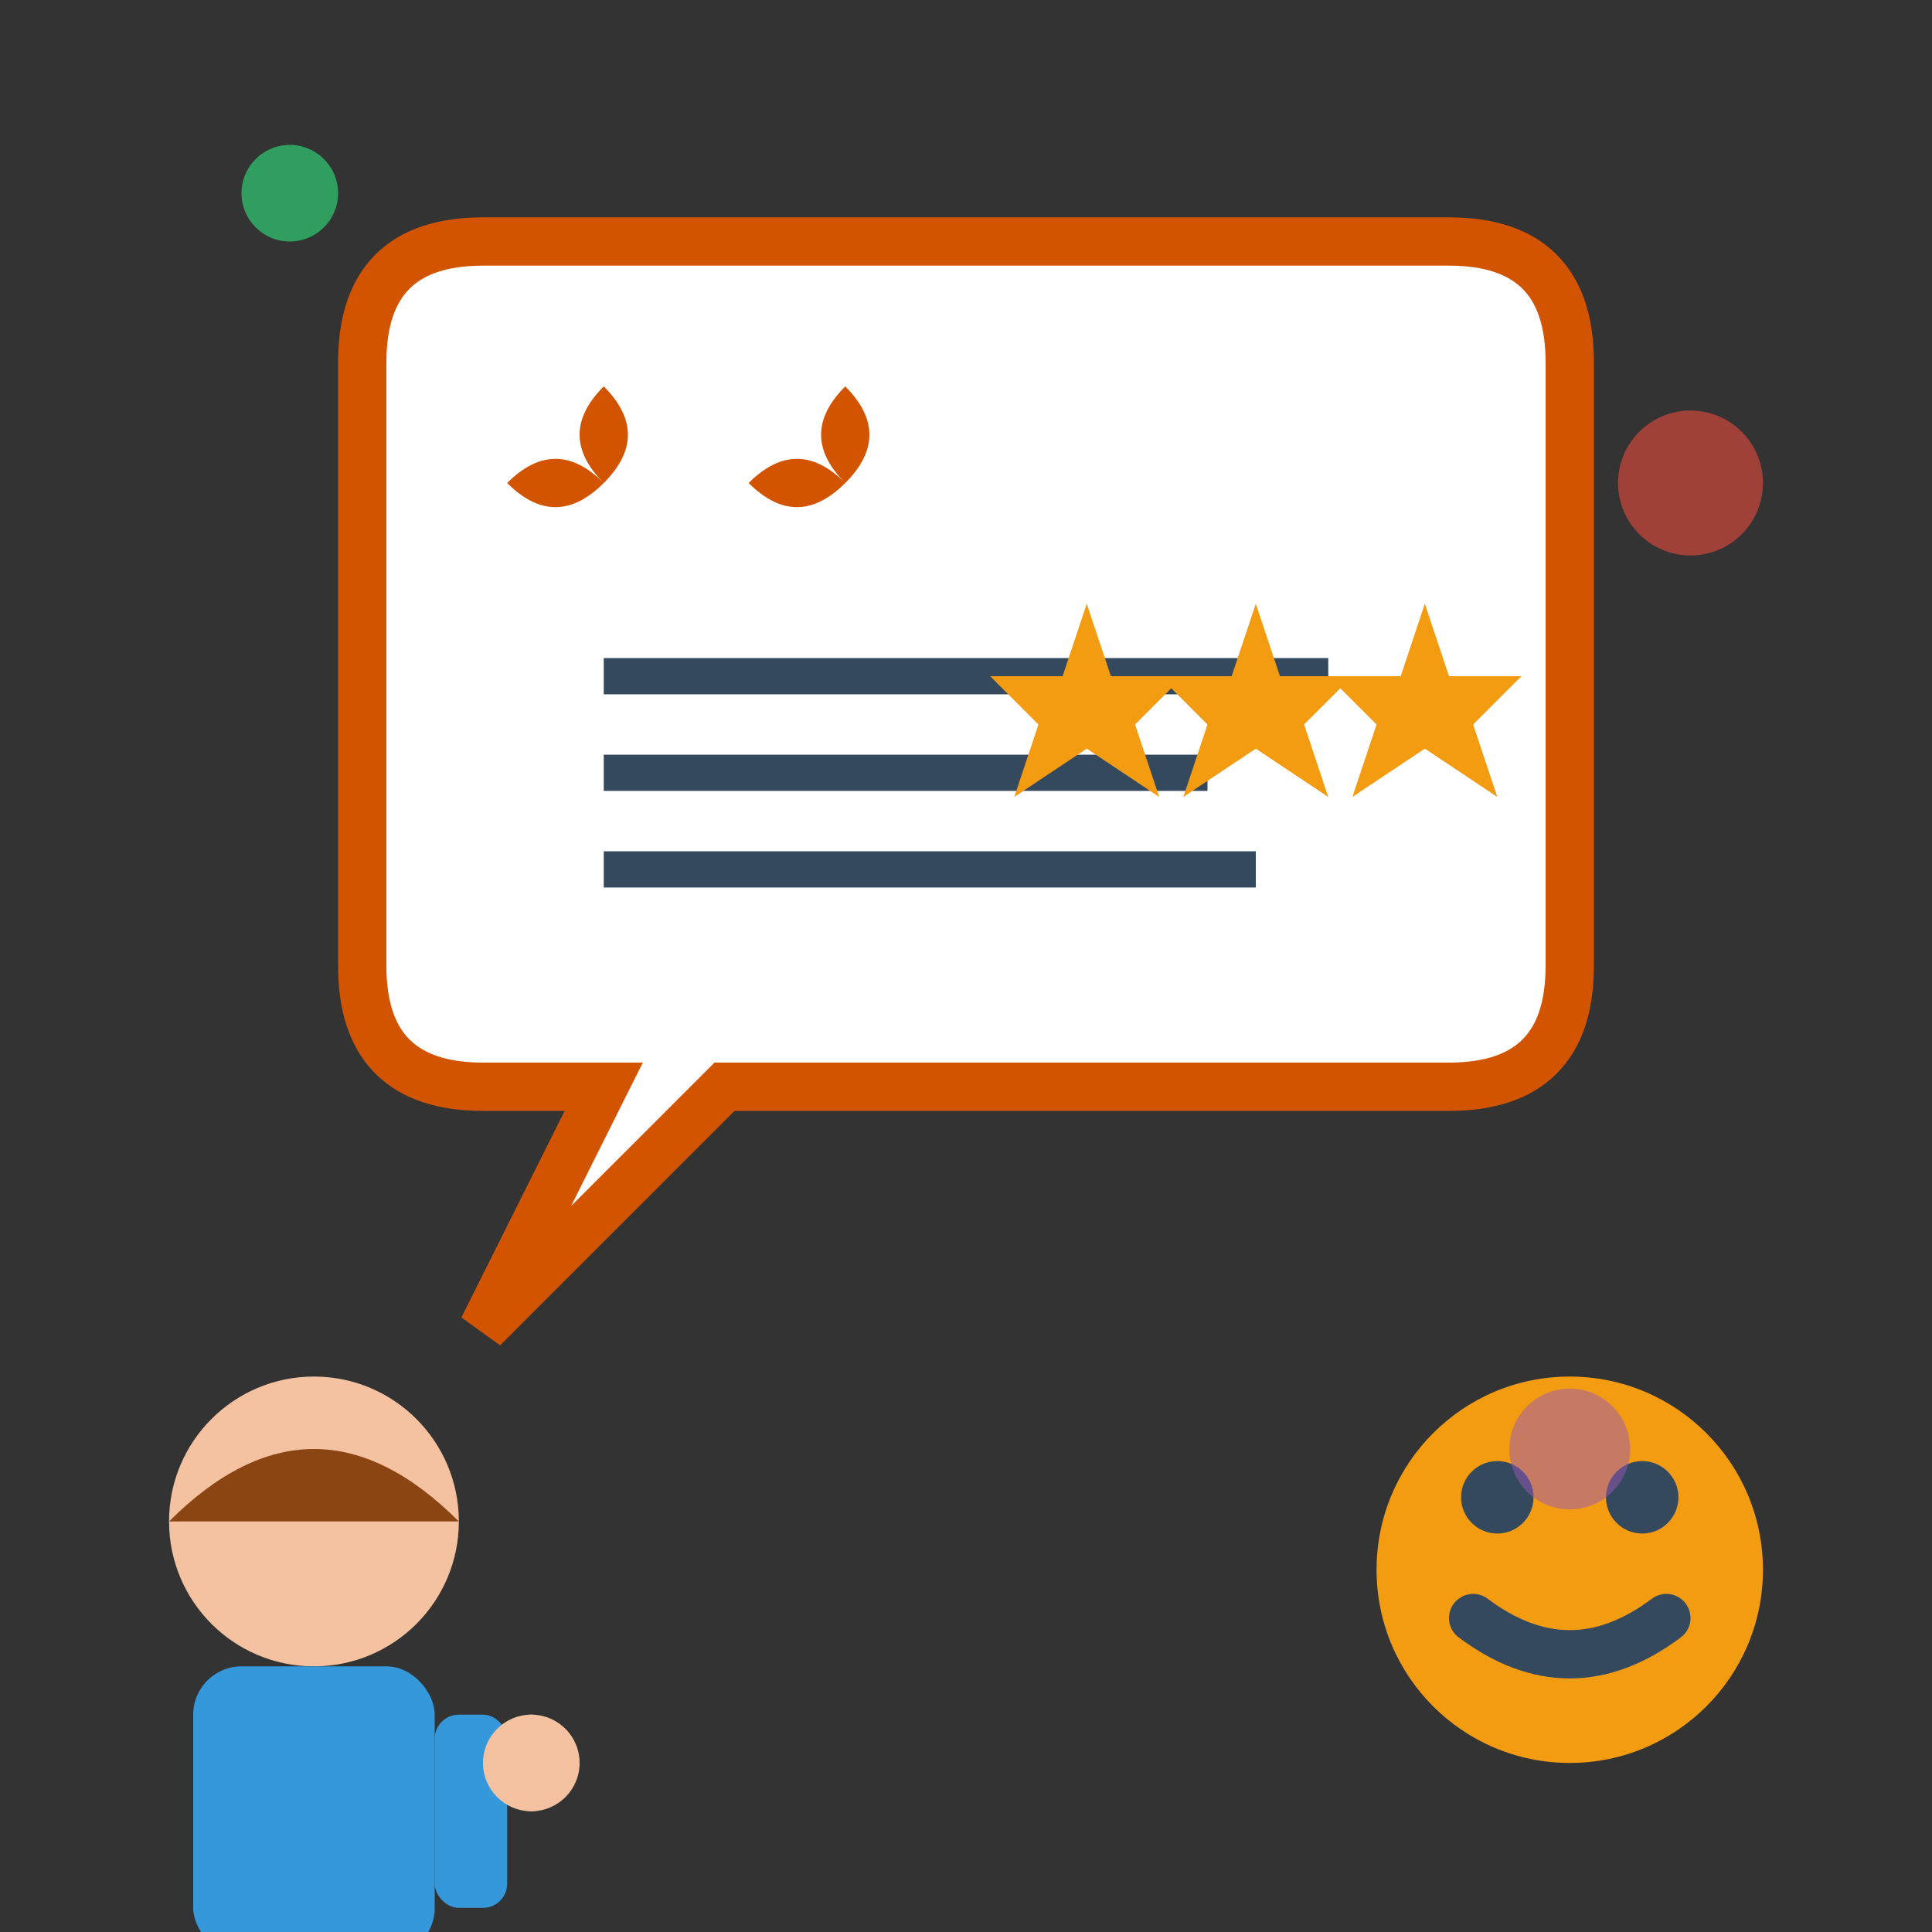 <svg width="80" height="80" viewBox="0 0 80 80" fill="none" xmlns="http://www.w3.org/2000/svg">
    <rect x="0" y="0" width="80" height="80" fill="#333333" stroke="none"/>
    <!-- Speech bubble -->
    <path d="M15 15 Q15 10 20 10 L60 10 Q65 10 65 15 L65 40 Q65 45 60 45 L30 45 L20 55 L25 45 L20 45 Q15 45 15 40 Z" fill="white" stroke="#d35400" stroke-width="2"/>
    
    <!-- Quote marks -->
    <path d="M25 20 Q23 18 25 16 Q27 18 25 20 Q23 22 21 20 Q23 18 25 20" fill="#d35400"/>
    <path d="M35 20 Q33 18 35 16 Q37 18 35 20 Q33 22 31 20 Q33 18 35 20" fill="#d35400"/>
    
    <!-- Text lines inside bubble -->
    <line x1="25" y1="28" x2="55" y2="28" stroke="#34495e" stroke-width="1.5"/>
    <line x1="25" y1="32" x2="50" y2="32" stroke="#34495e" stroke-width="1.5"/>
    <line x1="25" y1="36" x2="52" y2="36" stroke="#34495e" stroke-width="1.5"/>
    
    <!-- Stars rating -->
    <g transform="translate(40, 25)">
        <polygon points="5,0 6,3 9,3 7,5 8,8 5,6 2,8 3,5 1,3 4,3" fill="#f39c12"/>
        <polygon points="12,0 13,3 16,3 14,5 15,8 12,6 9,8 10,5 8,3 11,3" fill="#f39c12"/>
        <polygon points="19,0 20,3 23,3 21,5 22,8 19,6 16,8 17,5 15,3 18,3" fill="#f39c12"/>
    </g>
    
    <!-- Person giving testimonial -->
    <g transform="translate(5, 55)">
        <!-- Head -->
        <circle cx="8" cy="8" r="6" fill="#f4c2a1"/>
        <!-- Hair -->
        <path d="M2 8 Q8 2 14 8" fill="#8b4513"/>
        <!-- Body -->
        <rect x="3" y="14" width="10" height="12" fill="#3498db" rx="2"/>
        <!-- Arms -->
        <rect x="13" y="16" width="3" height="8" fill="#3498db" rx="1"/>
        <!-- Thumbs up -->
        <circle cx="17" cy="18" r="2" fill="#f4c2a1"/>
        <rect x="16" y="16" width="2" height="4" fill="#f4c2a1" rx="1"/>
    </g>
    
    <!-- Happy face emoji -->
    <g transform="translate(55, 55)">
        <circle cx="10" cy="10" r="8" fill="#f39c12"/>
        <circle cx="7" cy="7" r="1.5" fill="#34495e"/>
        <circle cx="13" cy="7" r="1.5" fill="#34495e"/>
        <path d="M6 12 Q10 15 14 12" stroke="#34495e" stroke-width="2" fill="none" stroke-linecap="round"/>
    </g>
    
    <!-- Decorative elements -->
    <circle cx="70" cy="20" r="3" fill="#e74c3c" opacity="0.6"/>
    <circle cx="12" cy="8" r="2" fill="#2ecc71" opacity="0.7"/>
    <circle cx="65" cy="60" r="2.5" fill="#9b59b6" opacity="0.5"/>
</svg>
